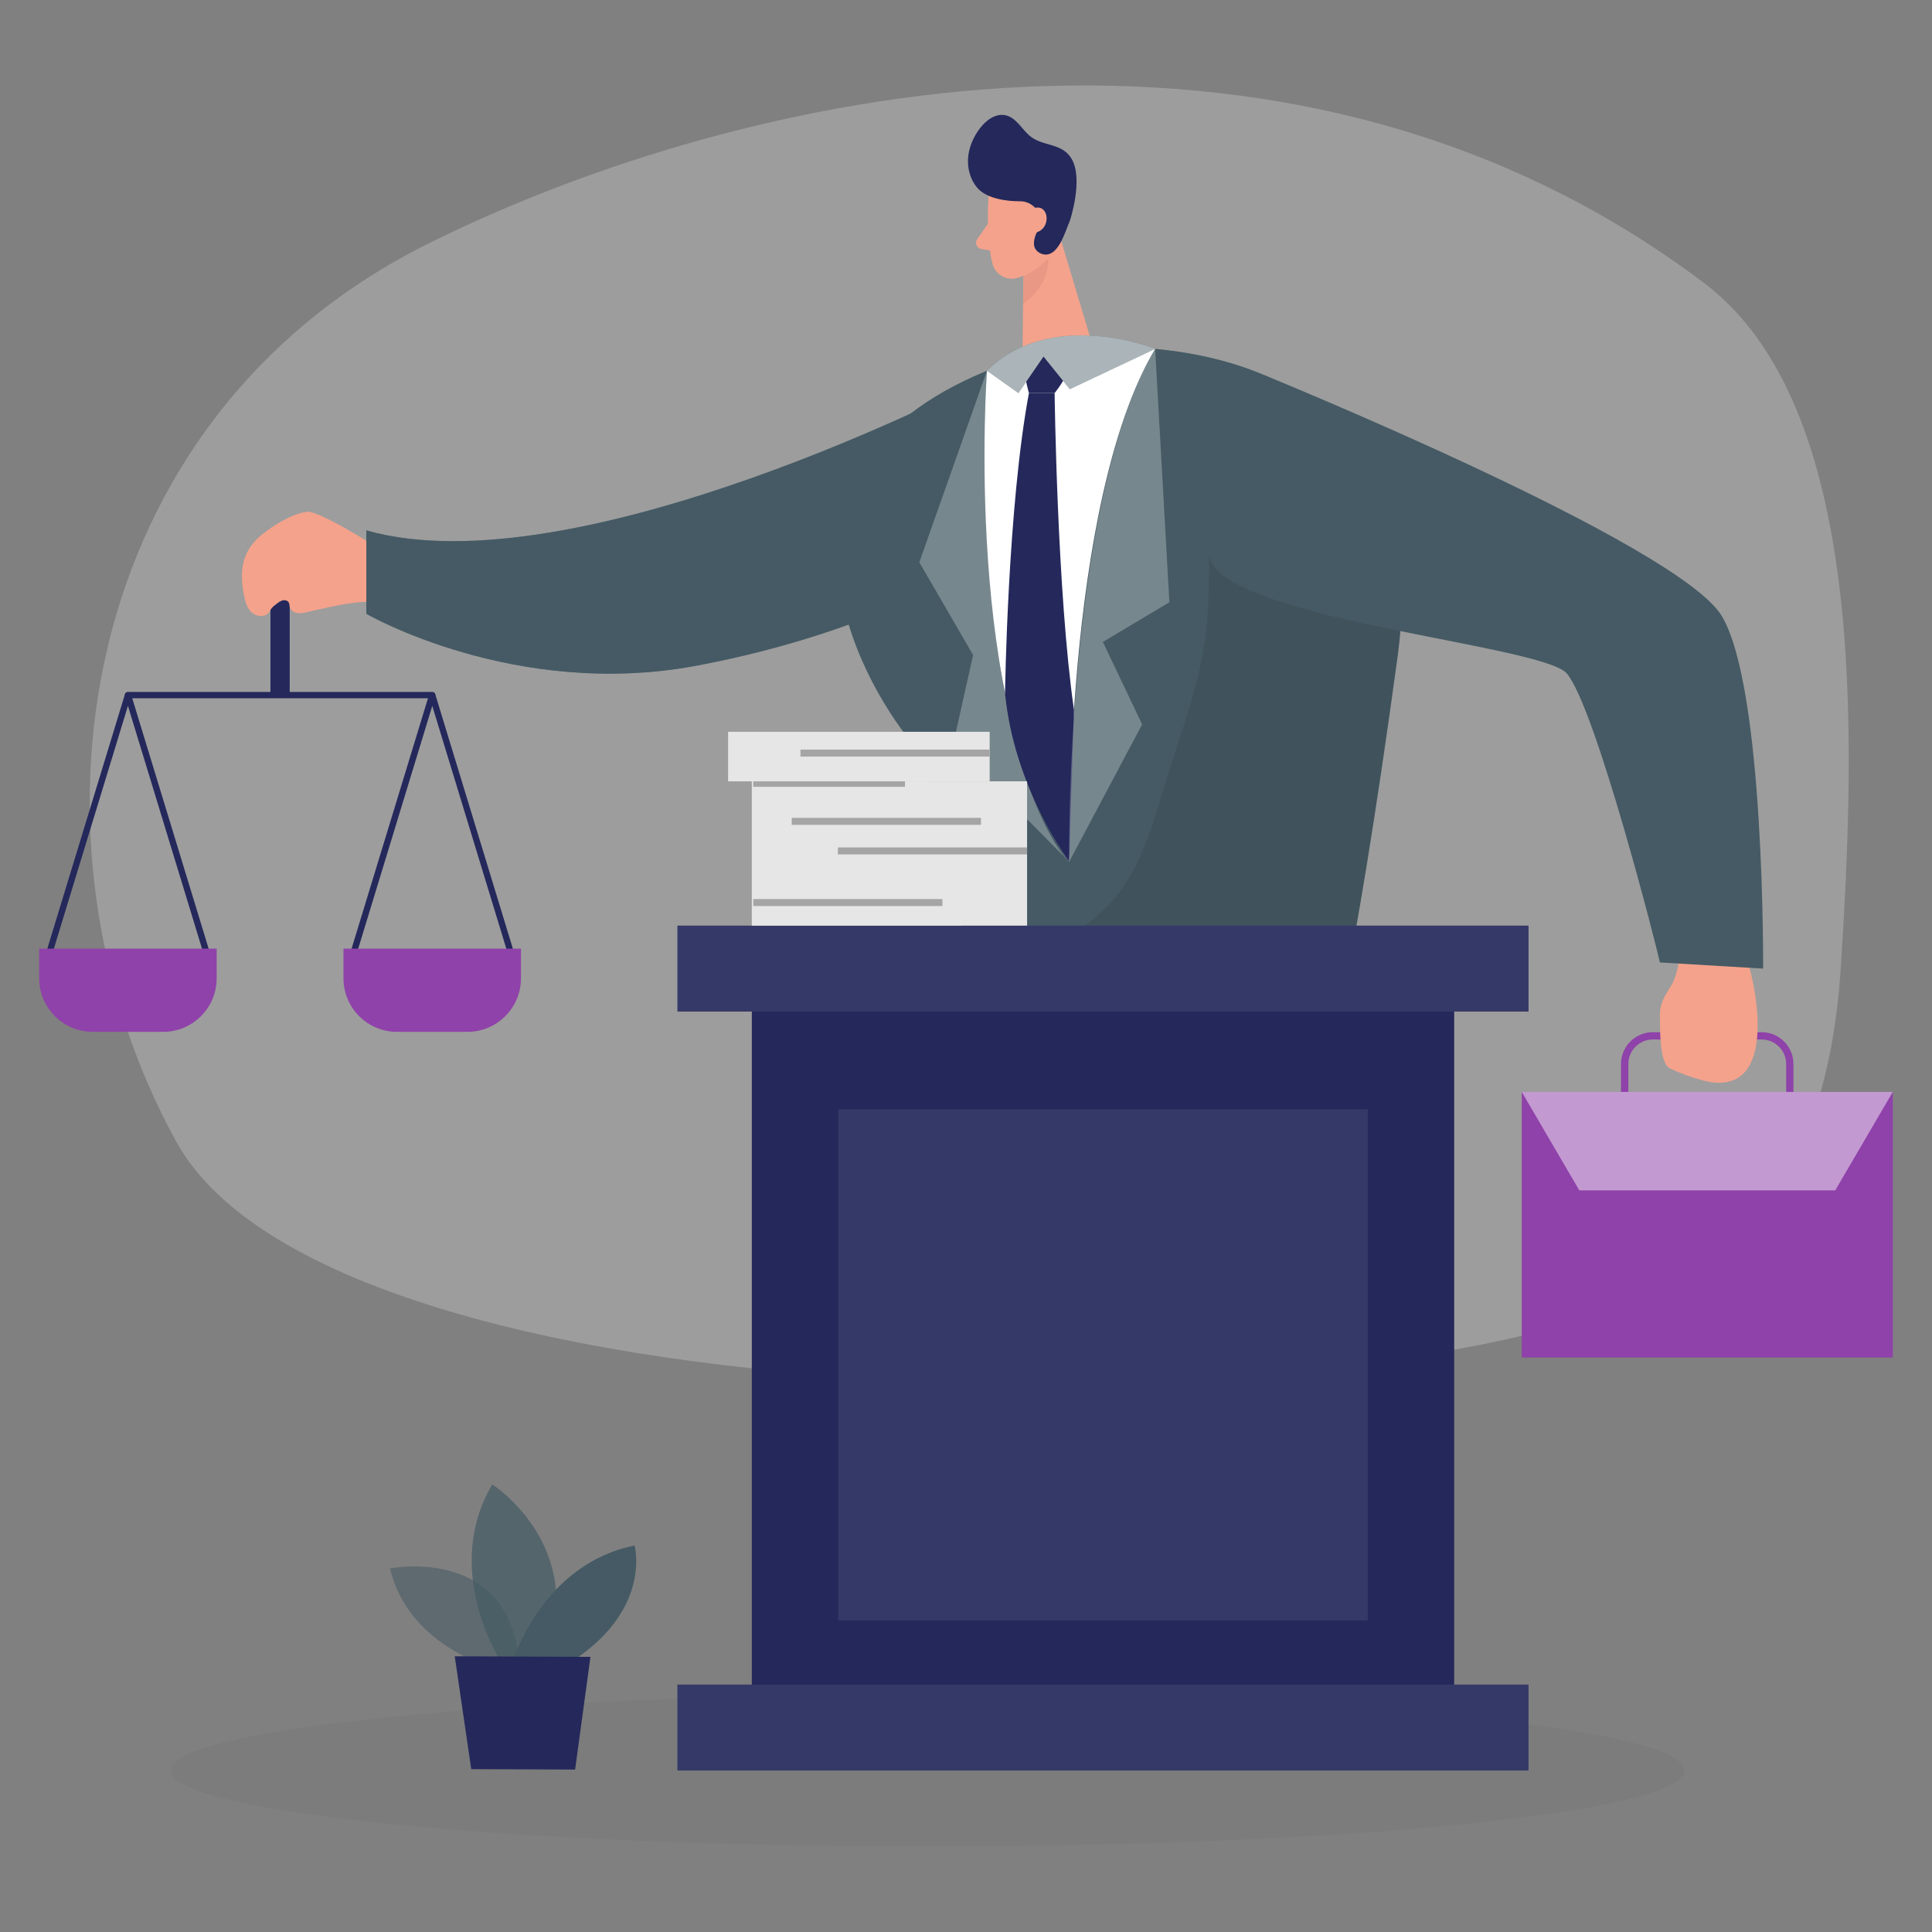<svg width="205" height="205" viewBox="0 0 205 205" fill="none" xmlns="http://www.w3.org/2000/svg">
<rect x="0" y="0" width="205" height="205" fill="#808080" stroke="none"/>
<g opacity="0.03">
<path d="M98.416 195.931C142.773 195.931 178.731 192.318 178.731 187.862C178.731 183.406 142.773 179.793 98.416 179.793C54.06 179.793 18.102 183.406 18.102 187.862C18.102 192.318 54.06 195.931 98.416 195.931Z" fill="#000001"/>
</g>
<g opacity="0.3">
<path d="M180.827 30.037C198.051 43.046 196.936 77.859 195.313 102.795C194.484 115.546 190.667 127.846 180.569 134.562C153.644 152.475 36.093 152.778 18.693 121.126C1.296 89.474 7.774 44.502 45.605 25.765C78.401 9.52 136.355 -3.559 180.827 30.037Z" fill="#E0E0E0"/>
</g>
<path d="M190.306 116.666H189.528V112.902C189.528 111.467 188.359 110.298 186.924 110.298H175.383C173.948 110.298 172.779 111.467 172.779 112.902V116.666H172V112.902C172 111.036 173.517 109.523 175.378 109.523H186.92C188.785 109.523 190.298 111.04 190.298 112.902V116.666H190.306Z" fill="#8F42A9"/>
<path d="M177.752 103.644C177.637 103.985 177.494 104.308 177.317 104.591C176.62 105.719 176.096 106.469 176.128 107.863C176.157 109.073 176.051 112.816 177.19 113.361C178.306 113.894 179.47 114.321 180.667 114.636C189.019 116.846 186.485 103.903 184.669 99.803C184.472 99.36 184.242 98.921 183.89 98.593C183.349 98.089 182.586 97.904 181.864 97.74C178.051 96.785 178.679 100.91 177.752 103.644Z" fill="#F4A28C"/>
<path d="M29.394 60.804H30.042C30.427 60.804 30.739 61.115 30.739 61.501V73.756H28.697V61.501C28.697 61.115 29.009 60.804 29.394 60.804Z" fill="#24285B"/>
<path d="M39.746 57.917C39.746 57.917 33.724 54.083 32.518 54.301C30.89 54.596 29.172 55.637 27.897 56.642C25.749 58.335 25.38 60.348 25.856 62.989C25.979 63.677 26.143 64.403 26.626 64.907C27.11 65.412 28.033 65.563 28.488 65.03C28.599 64.899 28.672 64.743 28.775 64.604C28.939 64.383 29.16 64.21 29.382 64.046C29.574 63.903 29.775 63.755 30.013 63.702C30.251 63.649 30.53 63.727 30.644 63.94C30.718 64.083 30.71 64.251 30.747 64.407C30.841 64.776 31.223 65.022 31.6 65.059C32.145 65.112 32.879 64.862 33.424 64.751C36.065 64.206 38.689 63.44 41.386 64.153L39.742 57.909L39.746 57.917Z" fill="#F4A28C"/>
<path d="M37.655 100.992C37.622 100.992 37.589 100.988 37.556 100.98C37.38 100.926 37.282 100.738 37.335 100.566L45.543 73.661C45.629 73.379 46.096 73.379 46.183 73.661L54.391 100.566C54.444 100.742 54.346 100.926 54.169 100.98C53.993 101.033 53.809 100.935 53.755 100.758L45.867 74.9L37.978 100.758C37.933 100.902 37.802 100.996 37.659 100.996L37.655 100.992Z" fill="#24285B"/>
<path d="M36.449 100.66H55.277V103.809C55.277 106.941 52.73 109.487 49.598 109.487H42.124C38.991 109.487 36.445 106.941 36.445 103.809V100.66H36.449Z" fill="#8F42A9"/>
<path d="M21.784 100.991C21.64 100.991 21.509 100.897 21.464 100.753L13.575 74.895L5.687 100.753C5.634 100.93 5.445 101.028 5.273 100.975C5.097 100.922 4.998 100.733 5.052 100.561L13.26 73.656C13.346 73.374 13.813 73.374 13.899 73.656L22.108 100.561C22.161 100.737 22.062 100.922 21.886 100.975C21.853 100.983 21.821 100.987 21.788 100.987L21.784 100.991Z" fill="#24285B"/>
<path d="M4.162 100.66H22.989V103.809C22.989 106.941 20.443 109.487 17.311 109.487H9.837C6.704 109.487 4.158 106.941 4.158 103.809V100.66H4.162Z" fill="#8F42A9"/>
<path d="M45.864 74.088H13.576C13.392 74.088 13.244 73.94 13.244 73.756C13.244 73.571 13.392 73.424 13.576 73.424H45.864C46.048 73.424 46.196 73.571 46.196 73.756C46.196 73.94 46.048 74.088 45.864 74.088Z" fill="#24285B"/>
<path d="M103.838 40.423C103.838 40.423 61.214 62.637 38.869 56.278V65.129C38.869 65.129 54.642 74.256 73.92 70.632C93.198 67.007 103.838 59.763 103.838 59.763V40.423Z" fill="#455A64"/>
<g opacity="0.46">
<path d="M103.838 40.423C103.838 40.423 61.214 62.637 38.869 56.278V65.129C38.869 65.129 54.642 74.256 73.92 70.632C93.198 67.007 103.838 59.763 103.838 59.763V40.423Z" fill="#455A64"/>
</g>
<path d="M104.875 21.112C104.875 21.112 104.584 25.278 105.326 28.029C105.629 29.144 106.798 29.816 107.909 29.497C109.29 29.103 111.045 28.164 111.472 25.954L112.661 22.289C112.661 22.289 113.325 19.964 110.943 18.312C108.561 16.659 104.924 18.566 104.875 21.112Z" fill="#F4A28C"/>
<path d="M111.938 23.346L115.87 36.449L108.494 38.097L108.597 27.905L111.938 23.346Z" fill="#F4A28C"/>
<path d="M104.825 23.748L103.689 25.376C103.41 25.777 103.64 26.335 104.123 26.417L105.722 26.692L104.82 23.748H104.825Z" fill="#F4A28C"/>
<g opacity="0.31">
<path d="M108.61 29.263C108.61 29.263 109.561 29.062 111.214 27.426C111.214 27.426 111.574 30.132 108.553 32.26L108.606 29.263H108.61Z" fill="#CE8172"/>
</g>
<path d="M110.406 23.657C110.312 24.227 109.91 24.703 109.779 25.285C109.713 25.576 109.672 25.884 109.754 26.166C109.906 26.687 110.468 27.032 111.009 27.011C112.411 26.954 113.051 24.473 113.522 23.424C113.522 23.424 115.007 18.971 113.678 16.806C112.629 15.092 110.546 15.584 109.185 14.35C108.369 13.612 107.791 12.481 106.716 12.235C105.65 11.989 104.613 12.764 103.957 13.641C103.281 14.543 102.809 15.617 102.723 16.745C102.637 17.868 102.948 19.041 103.674 19.902C104.675 21.095 106.815 21.361 108.258 21.357C109.303 21.357 110.234 22.144 110.406 23.174C110.435 23.337 110.431 23.497 110.406 23.653V23.657Z" fill="#24285B"/>
<path d="M108.979 23.531C108.979 23.531 108.983 21.924 110.192 22.026C111.402 22.129 111.41 24.453 109.77 24.695L108.975 23.527L108.979 23.531Z" fill="#F4A28C"/>
<path d="M148.285 69.749C143.476 105.104 140.405 115.194 140.405 115.194L103.952 115.542C103.952 115.542 103.71 111.893 103.152 106.822C102.094 97.367 99.921 82.951 96.149 78.048C90.36 70.524 78.97 48.327 107.113 38.43L113.456 37.007C113.456 37.007 127.203 35.309 137.535 41.521C144.816 45.888 150.405 54.182 148.289 69.749H148.285Z" fill="#455A64"/>
<g opacity="0.08">
<path d="M148.285 69.75C143.476 105.104 140.405 115.194 140.405 115.194L103.952 115.543C103.952 115.543 103.71 111.894 103.152 106.822C105.407 104.596 108.06 102.722 110.754 101.033C113.144 99.532 115.641 98.114 117.584 96.076C120.401 93.128 121.832 89.159 122.992 85.26C126.383 73.829 128.49 70.844 128.281 58.913L132.463 42.513C134.058 41.775 135.784 41.472 137.535 41.517C144.817 45.883 150.405 54.178 148.289 69.746L148.285 69.75Z" fill="#000001"/>
</g>
<path d="M104.727 39.336C104.727 39.336 102.095 75.42 113.452 91.434C113.452 91.434 112.808 53.419 122.57 37.015C122.57 37.015 113.452 34.502 104.727 39.331V39.336Z" fill="white"/>
<g opacity="0.27">
<path d="M104.726 39.336L97.547 59.664L103.254 69.504L101.134 78.991L113.447 91.435C113.447 91.435 103.25 82.292 104.722 39.336H104.726Z" fill="white"/>
</g>
<path d="M108.576 37.934C108.617 36.897 109.298 37.09 110.298 36.803C111.184 36.544 112.319 35.408 113.185 36.368C114.849 38.217 111.901 41.706 111.901 41.706H109.179C109.179 41.706 108.519 39.422 108.58 37.934H108.576Z" fill="#24285B"/>
<path d="M109.18 41.705H111.903C111.903 41.705 112.157 62.837 113.957 75.325L113.453 91.434C113.453 91.434 107.573 83.583 106.643 73.525C106.643 73.525 106.917 53.739 109.18 41.701V41.705Z" fill="#24285B"/>
<path d="M104.727 39.336L108.06 41.706L110.725 37.831L113.513 41.291L122.566 37.019C122.566 37.019 111.619 32.583 104.723 39.336H104.727Z" fill="#455A64"/>
<g opacity="0.55">
<path d="M104.727 39.336L108.06 41.706L110.725 37.831L113.513 41.291L122.566 37.019C122.566 37.019 111.619 32.583 104.723 39.336H104.727Z" fill="white"/>
</g>
<g opacity="0.27">
<path d="M122.569 37.02L124.082 63.903L117.022 68.114L121.188 76.867L113.451 91.439C113.451 91.439 112.98 53.21 122.569 37.02Z" fill="white"/>
</g>
<path d="M154.299 98.609H79.773V183.738H154.299V98.609Z" fill="#24285B"/>
<path d="M162.19 178.748H71.879V187.866H162.19V178.748Z" fill="#24285B"/>
<g opacity="0.08">
<path d="M162.19 178.748H71.879V187.866H162.19V178.748Z" fill="white"/>
</g>
<path d="M162.19 98.216H71.879V107.334H162.19V98.216Z" fill="#24285B"/>
<g opacity="0.08">
<path d="M162.19 98.216H71.879V107.334H162.19V98.216Z" fill="white"/>
</g>
<g opacity="0.08">
<path d="M145.128 117.695H88.941V171.942H145.128V117.695Z" fill="white"/>
</g>
<path d="M134.198 39.824C134.198 39.824 178.141 57.704 182.709 65.387C187.276 73.071 187.079 102.775 187.079 102.775L176.128 102.123C175.903 100.934 169.339 75.166 166.268 71.48C163.66 68.348 129.331 65.711 128.277 58.918C127.223 52.128 131.557 39.516 134.198 39.824Z" fill="#455A64"/>
<path d="M108.982 82.906H79.773V98.216H108.982V82.906Z" fill="#E6E6E6"/>
<path d="M105.011 77.65H77.258V82.907H105.011V77.65Z" fill="#E6E6E6"/>
<path d="M108.982 89.918H88.904V90.66H108.982V89.918Z" fill="#A5A5A5"/>
<path d="M100 95.395H79.922V96.138H100V95.395Z" fill="#A5A5A5"/>
<path d="M104.087 86.781H84.01V87.523H104.087V86.781Z" fill="#A5A5A5"/>
<path d="M105.013 79.536H84.936V80.278H105.013V79.536Z" fill="#A5A5A5"/>
<path d="M96.027 82.906H79.922V83.488H96.027V82.906Z" fill="#A5A5A5"/>
<path d="M200.839 115.862H161.471V144.042H200.839V115.862Z" fill="#8F42A9"/>
<g opacity="0.46">
<path d="M194.73 126.309H167.576L161.471 115.862H200.839L194.73 126.309Z" fill="white"/>
</g>
<g opacity="0.58">
<path d="M51.901 176.821C51.901 176.821 43.267 174.464 41.389 166.428C41.389 166.428 54.767 163.726 55.148 177.53L51.901 176.821Z" fill="#455A64"/>
</g>
<g opacity="0.73">
<path d="M52.959 175.964C52.959 175.964 46.928 166.427 52.237 157.514C52.237 157.514 62.409 163.971 57.891 175.984L52.963 175.964H52.959Z" fill="#455A64"/>
</g>
<path d="M54.514 175.972C54.514 175.972 57.699 165.903 67.334 163.996C67.334 163.996 69.138 170.536 61.098 176.001L54.514 175.972Z" fill="#455A64"/>
<path d="M48.252 175.747L50.003 187.719L61.023 187.764L62.651 175.804L48.252 175.747Z" fill="#24285B"/>
</svg>
